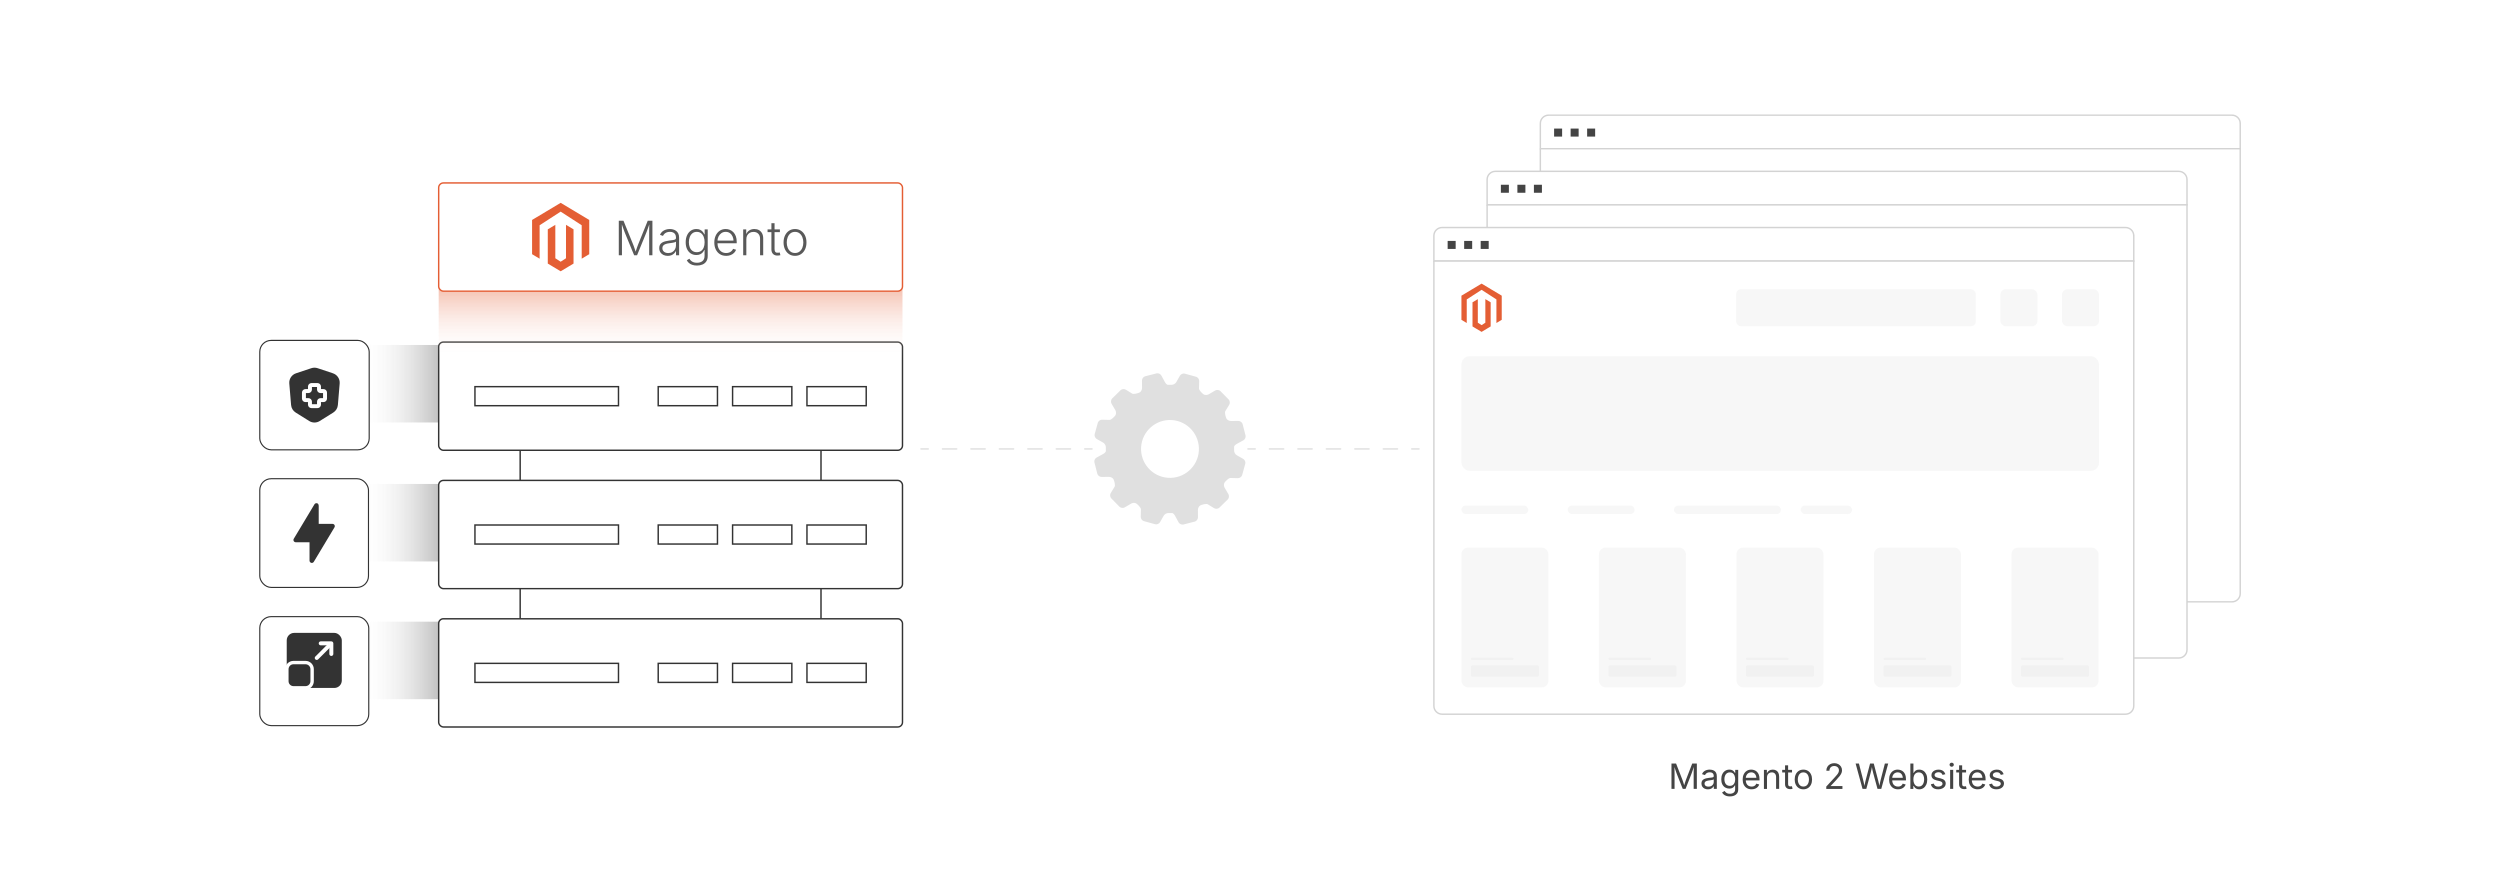 <?xml version="1.0" encoding="UTF-8"?><svg id="_01-What-Are-Magento-Hosting-Services" xmlns="http://www.w3.org/2000/svg" xmlns:xlink="http://www.w3.org/1999/xlink" viewBox="0 0 860 298.867"><defs><linearGradient id="linear-gradient" x1="-15.889" y1="139.585" x2="-15.889" y2="90.391" gradientTransform="translate(164.369 17.012)" gradientUnits="userSpaceOnUse"><stop offset="0" stop-color="#fff" stop-opacity="0"/><stop offset="1" stop-color="#333"/></linearGradient><linearGradient id="linear-gradient-2" x1="31.92" x2="31.92" gradientTransform="translate(116.56 64.821)" xlink:href="#linear-gradient"/><linearGradient id="linear-gradient-3" x1="79.297" x2="79.297" gradientTransform="translate(69.183 112.198)" xlink:href="#linear-gradient"/><filter id="drop-shadow-1" filterUnits="userSpaceOnUse"><feOffset dx="0" dy="3.693"/><feGaussianBlur result="blur" stdDeviation="2.955"/><feFlood flood-color="#333" flood-opacity=".09"/><feComposite in2="blur" operator="in"/><feComposite in="SourceGraphic"/></filter><filter id="drop-shadow-2" filterUnits="userSpaceOnUse"><feOffset dx="0" dy="3.669"/><feGaussianBlur result="blur-2" stdDeviation="2.935"/><feFlood flood-color="#333" flood-opacity=".09"/><feComposite in2="blur-2" operator="in"/><feComposite in="SourceGraphic"/></filter><filter id="drop-shadow-3" filterUnits="userSpaceOnUse"><feOffset dx="0" dy="3.679"/><feGaussianBlur result="blur-3" stdDeviation="2.943"/><feFlood flood-color="#333" flood-opacity=".09"/><feComposite in2="blur-3" operator="in"/><feComposite in="SourceGraphic"/></filter><filter id="drop-shadow-4" filterUnits="userSpaceOnUse"><feOffset dx="0" dy="4.284"/><feGaussianBlur result="blur-4" stdDeviation="3.427"/><feFlood flood-color="#333" flood-opacity=".09"/><feComposite in2="blur-4" operator="in"/><feComposite in="SourceGraphic"/></filter><linearGradient id="linear-gradient-4" x1="230.681" y1="123.275" x2="230.681" y2="84.615" gradientUnits="userSpaceOnUse"><stop offset="0" stop-color="#fff" stop-opacity="0"/><stop offset="1" stop-color="#e45e34"/></linearGradient></defs><rect x="135.149" y="107.403" width="26.661" height="49.194" transform="translate(280.48 -16.479) rotate(90)" fill="url(#linear-gradient)" stroke-width="0"/><rect x="135.149" y="155.212" width="26.661" height="49.194" transform="translate(328.289 31.329) rotate(90)" fill="url(#linear-gradient-2)" stroke-width="0"/><rect x="135.149" y="202.59" width="26.661" height="49.194" transform="translate(375.666 78.707) rotate(90)" fill="url(#linear-gradient-3)" stroke-width="0"/><g filter="url(#drop-shadow-1)"><rect x="89.363" y="113.404" width="37.639" height="37.639" rx="3.928" ry="3.928" fill="#fff" stroke="#333" stroke-miterlimit="10" stroke-width=".393"/><path d="M107.106,122.964c.698-.233,1.453-.233,2.152,0l5.274,1.758c1.489.496,2.445,1.946,2.315,3.51l-.617,7.395c-.089,1.069-.677,2.033-1.587,2.601l-4.659,2.912c-1.103.69-2.503.69-3.606,0l-4.658-2.912c-.91-.568-1.498-1.532-1.588-2.601l-.616-7.395c-.13-1.564.826-3.014,2.314-3.51l5.274-1.758ZM107.145,128.085c-.662,0-1.199.537-1.199,1.199v.874h-.874c-.662,0-1.199.537-1.199,1.199v2.073c0,.662.537,1.199,1.199,1.199h.874v.874c0,.662.537,1.199,1.199,1.199h2.073c.662,0,1.199-.537,1.199-1.199v-.874h.874c.662,0,1.199-.537,1.199-1.199v-2.073c0-.662-.537-1.199-1.199-1.199h-.874v-.874c0-.662-.537-1.199-1.199-1.199h-2.073ZM107.307,130.321v-.875h1.75v.875c0,.662.537,1.198,1.198,1.198h.875v1.75h-.875c-.662,0-1.198.537-1.198,1.198v.875h-1.75v-.875c0-.662-.537-1.198-1.198-1.198h-.875v-1.75h.875c.662,0,1.198-.537,1.198-1.198Z" fill="#333" fill-rule="evenodd" stroke-width="0"/></g><g filter="url(#drop-shadow-2)"><rect x="89.363" y="161.008" width="37.394" height="37.394" rx="3.928" ry="3.928" fill="#fff" stroke="#333" stroke-miterlimit="10" stroke-width=".393"/><path d="M115.07,176.945c-.14-.248-.403-.401-.688-.401h-4.742v-6.017c0-.3,0-1.096-.79-1.096-.277,0-.535.146-.678.384l-7.113,11.855c-.147.244-.15.548-.01.796.14.248.403.401.688.401h4.742v6.322c0,.355.237.667.579.762.07.019.141.028.211.028.272,0,.532-.141.678-.384l7.113-11.855c.147-.244.15-.548.01-.796l0-0Z" fill="#333" stroke-width="0"/></g><rect x="89.363" y="208.441" width="37.49" height="37.49" rx="3.928" ry="3.928" fill="#fff" filter="url(#drop-shadow-3)" stroke="#333" stroke-miterlimit="10" stroke-width=".393"/><rect x="98.634" y="217.712" width="18.948" height="18.948" rx="2.575" ry="2.575" fill="#333" stroke-width="0"/><path d="M105.097,227.921c.604,0,1.183.24,1.61.666.426.427.666,1.007.666,1.61v4.14c0,.604-.24,1.183-.666,1.61-.427.426-1.007.666-1.61.666h-4.14c-.604,0-1.183-.24-1.61-.666-.426-.427-.666-1.007-.666-1.61v-4.14c0-.604.24-1.183.666-1.61.427-.426,1.007-.666,1.61-.666h4.14Z" fill="#333" fill-rule="evenodd" stroke="#fff" stroke-miterlimit="10" stroke-width="1.167"/><path d="M109.44,226.822c-.267.268-.701.268-.968,0-.268-.267-.268-.701,0-.968l4.567-4.567c.267-.268.701-.268.968,0,.268.267.268.701,0,.968,0,0-4.567,4.567-4.567,4.567Z" fill="#fff" fill-rule="evenodd" stroke-width="0"/><path d="M110.326,221.999c-.378,0-.685-.307-.685-.685s.307-.685.685-.685h3.654c.378,0,.685.307.685.685v3.654c0,.378-.307.685-.685.685s-.685-.307-.685-.685v-2.969h-2.969Z" fill="#fff" fill-rule="evenodd" stroke-width="0"/><g filter="url(#drop-shadow-4)"><rect x="178.938" y="145.5" width="103.486" height="68.186" fill="#fff" stroke="#333" stroke-miterlimit="10" stroke-width=".5"/><rect x="150.906" y="113.388" width="159.55" height="37.224" rx="1.622" ry="1.622" fill="#fff" stroke="#333" stroke-miterlimit="10" stroke-width=".5"/><rect x="163.383" y="128.725" width="49.376" height="6.55" fill="#fff" stroke="#333" stroke-miterlimit="10" stroke-width=".5"/><rect x="226.425" y="128.725" width="20.384" height="6.55" fill="#fff" stroke="#333" stroke-miterlimit="10" stroke-width=".5"/><rect x="252.009" y="128.725" width="20.384" height="6.55" fill="#fff" stroke="#333" stroke-miterlimit="10" stroke-width=".5"/><rect x="277.594" y="128.725" width="20.384" height="6.55" fill="#fff" stroke="#333" stroke-miterlimit="10" stroke-width=".5"/><rect x="150.906" y="160.981" width="159.55" height="37.224" rx="1.622" ry="1.622" fill="#fff" stroke="#333" stroke-miterlimit="10" stroke-width=".5"/><rect x="163.383" y="176.318" width="49.376" height="6.55" fill="#fff" stroke="#333" stroke-miterlimit="10" stroke-width=".5"/><rect x="226.425" y="176.318" width="20.384" height="6.55" fill="#fff" stroke="#333" stroke-miterlimit="10" stroke-width=".5"/><rect x="252.009" y="176.318" width="20.384" height="6.55" fill="#fff" stroke="#333" stroke-miterlimit="10" stroke-width=".5"/><rect x="277.594" y="176.318" width="20.384" height="6.55" fill="#fff" stroke="#333" stroke-miterlimit="10" stroke-width=".5"/><rect x="150.906" y="208.574" width="159.55" height="37.224" rx="1.622" ry="1.622" fill="#fff" stroke="#333" stroke-miterlimit="10" stroke-width=".5"/><rect x="163.383" y="223.911" width="49.376" height="6.55" fill="#fff" stroke="#333" stroke-miterlimit="10" stroke-width=".5"/><rect x="226.425" y="223.911" width="20.384" height="6.55" fill="#fff" stroke="#333" stroke-miterlimit="10" stroke-width=".5"/><rect x="252.009" y="223.911" width="20.384" height="6.55" fill="#fff" stroke="#333" stroke-miterlimit="10" stroke-width=".5"/><rect x="277.594" y="223.911" width="20.384" height="6.55" fill="#fff" stroke="#333" stroke-miterlimit="10" stroke-width=".5"/></g><rect x="150.906" y="84.615" width="159.55" height="38.66" fill="url(#linear-gradient-4)" stroke-width="0"/><rect x="150.906" y="62.936" width="159.55" height="37.224" rx="1.622" ry="1.622" fill="#fff" stroke="#e45e34" stroke-miterlimit="10" stroke-width=".5"/><polygon points="202.699 75.663 202.699 87.44 200.106 88.993 200.106 77.487 192.867 72.8 185.628 77.487 185.628 88.993 183.034 87.44 183.034 75.663 192.867 69.774 202.699 75.663" fill="#e45e34" stroke-width="0"/><polyline points="192.867 93.322 190.228 91.742 188.437 90.668 188.437 78.891 191.03 77.337 191.03 88.844 192.867 90.033 194.703 88.844 194.703 77.337 197.296 78.891 197.296 90.668 195.503 91.742 192.867 93.322" fill="#e45e34" stroke-width="0"/><path d="M212.863,87.822v-11.887h1.611l3.319,8.153c.074.175.153.381.235.618.082.237.17.489.263.758.093.269.182.536.267.802s.165.519.239.758h-.287c.075-.229.154-.473.239-.734s.174-.526.268-.798c.093-.271.182-.528.267-.77.085-.242.165-.454.239-.634l3.295-8.153h1.611v11.887h-1.117v-8.321c0-.282.004-.576.012-.881.008-.306.015-.613.02-.921.005-.309.008-.612.008-.91h.127c-.106.319-.217.642-.331.969s-.226.645-.335.954c-.109.308-.214.597-.315.865s-.191.501-.271.698l-3.087,7.547h-.997l-3.111-7.547c-.08-.197-.169-.425-.268-.686-.098-.261-.202-.544-.311-.85s-.221-.624-.335-.954c-.114-.33-.233-.662-.355-.997h.136c.005.271.01.559.016.862.005.303.011.61.016.921.005.311.009.611.012.901.002.29.004.557.004.802v7.547h-1.085Z" fill="#595959" stroke-width="0"/><path d="M229.711,88.021c-.542,0-1.036-.104-1.479-.311-.444-.208-.798-.513-1.061-.917-.264-.404-.395-.894-.395-1.468,0-.441.083-.812.247-1.113.165-.3.402-.548.71-.742.309-.194.671-.347,1.089-.458.417-.112.878-.199,1.384-.263.495-.064.915-.118,1.261-.164s.61-.118.793-.219c.184-.101.275-.264.275-.487v-.208c0-.399-.081-.742-.243-1.029-.163-.287-.399-.508-.71-.662-.312-.154-.69-.231-1.137-.231-.42,0-.79.065-1.109.195-.319.13-.583.3-.793.511-.21.21-.369.44-.475.69l-1.037-.351c.196-.484.473-.872.83-1.165.356-.292.758-.507,1.205-.643.447-.135.899-.203,1.356-.203.351,0,.713.046,1.085.14.373.093.718.25,1.037.471.319.221.577.524.774.909.197.386.295.874.295,1.464v6.055h-1.061v-1.412h-.08c-.127.271-.316.531-.566.778-.25.248-.557.448-.921.603-.364.154-.789.231-1.272.231ZM229.871,87.056c.542,0,1.013-.12,1.412-.359s.707-.561.925-.965c.218-.404.327-.848.327-1.332v-1.269c-.08.075-.21.141-.391.2-.181.058-.387.109-.619.151s-.464.08-.698.112c-.234.032-.439.059-.614.08-.495.059-.919.154-1.272.287-.354.133-.623.314-.806.542-.184.229-.275.519-.275.87,0,.356.088.66.263.91s.415.441.718.574c.303.133.646.2,1.029.2Z" fill="#595959" stroke-width="0"/><path d="M239.756,91.348c-.606,0-1.14-.079-1.6-.235-.46-.157-.847-.371-1.161-.643-.314-.271-.559-.582-.734-.933l.894-.542c.128.229.299.451.515.666s.493.391.834.526c.34.136.758.204,1.252.204.787,0,1.42-.195,1.898-.586.479-.391.718-.996.718-1.815v-2.002h-.104c-.117.277-.289.549-.515.818s-.52.489-.881.662-.809.259-1.34.259c-.708,0-1.336-.176-1.887-.526-.55-.351-.982-.854-1.296-1.508-.314-.654-.471-1.436-.471-2.346,0-.909.154-1.706.463-2.389.308-.684.739-1.217,1.292-1.6.553-.383,1.194-.574,1.922-.574.542,0,.995.096,1.356.287.361.191.653.43.874.714.221.285.39.562.506.833h.112v-1.715h1.053v9.134c0,.755-.16,1.377-.479,1.867-.319.489-.758.853-1.316,1.089-.559.237-1.194.355-1.907.355ZM239.692,86.753c.569,0,1.054-.137,1.456-.411.401-.274.708-.667.921-1.181.212-.513.319-1.126.319-1.839,0-.691-.105-1.304-.315-1.839-.21-.534-.515-.955-.914-1.26s-.888-.459-1.468-.459c-.585,0-1.08.158-1.484.475-.404.317-.711.744-.921,1.281s-.315,1.138-.315,1.803c0,.676.106,1.271.319,1.787.213.516.521.919.925,1.208.404.29.896.435,1.476.435Z" fill="#595959" stroke-width="0"/><path d="M249.799,88.013c-.835,0-1.557-.195-2.166-.586-.609-.391-1.08-.932-1.412-1.624-.332-.691-.499-1.486-.499-2.385,0-.898.164-1.696.491-2.393s.785-1.245,1.372-1.644c.588-.399,1.27-.598,2.046-.598.489,0,.96.089,1.412.267s.859.45,1.221.813c.361.365.646.826.854,1.384.208.559.311,1.215.311,1.971v.471h-6.997v-.934h6.414l-.495.351c0-.638-.109-1.21-.327-1.715-.218-.505-.529-.904-.934-1.196s-.891-.439-1.46-.439c-.564,0-1.057.149-1.48.447s-.752.691-.989,1.181c-.236.489-.355,1.026-.355,1.611v.559c0,.697.123,1.307.367,1.831s.591.931,1.041,1.22c.449.29.98.435,1.591.435.415,0,.781-.066,1.097-.2.316-.133.583-.31.798-.53s.376-.461.482-.722l1.029.327c-.138.373-.36.718-.666,1.037-.306.319-.69.576-1.153.77-.463.194-.995.291-1.596.291Z" fill="#595959" stroke-width="0"/><path d="M256.74,82.261v5.561h-1.085v-8.919h1.045l.008,2.082h-.168c.245-.776.629-1.337,1.153-1.683s1.124-.519,1.799-.519c.606,0,1.137.126,1.591.379s.811.621,1.069,1.105c.258.484.387,1.08.387,1.787v5.768h-1.077v-5.688c0-.729-.205-1.305-.614-1.727-.41-.423-.957-.634-1.644-.634-.468,0-.888.1-1.26.299-.373.2-.666.487-.881.862-.216.375-.323.818-.323,1.328Z" fill="#595959" stroke-width="0"/><path d="M268.284,78.903v.941h-4.244v-.941h4.244ZM265.364,76.781h1.085v8.935c0,.441.098.766.295.973s.498.29.902.247c.074,0,.166-.009.275-.028.109-.019.211-.039.307-.06l.224.933c-.117.038-.246.066-.387.088-.141.021-.283.035-.427.04-.712.048-1.27-.121-1.671-.507-.401-.385-.602-.924-.602-1.615v-9.007Z" fill="#595959" stroke-width="0"/><path d="M273.485,88.013c-.776,0-1.46-.195-2.05-.586-.59-.391-1.053-.933-1.388-1.627-.335-.694-.503-1.49-.503-2.389,0-.915.167-1.719.503-2.413.335-.694.797-1.237,1.388-1.627.59-.391,1.274-.586,2.05-.586.771,0,1.454.195,2.046.586.593.391,1.057.933,1.392,1.627.335.694.503,1.499.503,2.413,0,.899-.167,1.695-.499,2.389-.332.694-.795,1.237-1.388,1.627-.593.391-1.278.586-2.055.586ZM273.485,87.032c.612,0,1.13-.165,1.556-.495.426-.33.749-.769.969-1.316s.332-1.151.332-1.811c0-.665-.112-1.272-.335-1.823-.223-.551-.548-.992-.973-1.325-.426-.332-.941-.499-1.548-.499-.606,0-1.121.167-1.543.499-.423.333-.746.774-.969,1.325-.224.55-.335,1.158-.335,1.823,0,.66.11,1.263.331,1.811.22.548.542.986.965,1.316.423.33.94.495,1.551.495Z" fill="#595959" stroke-width="0"/><path d="M770.637,42.45c0-1.564-1.268-2.831-2.831-2.831h-235.095c-1.564,0-2.831,1.268-2.831,2.831v8.703h240.758v-8.703Z" fill="#fff" stroke="#d3d3d3" stroke-miterlimit="10" stroke-width=".5"/><path d="M529.88,51.152v153.049c0,1.564,1.268,2.831,2.831,2.831h235.095c1.564,0,2.831-1.268,2.831-2.831V51.152h-240.758Z" fill="#fff" stroke="#d3d3d3" stroke-miterlimit="10" stroke-width=".5"/><rect x="534.612" y="44.23" width="2.756" height="2.756" fill="#444" stroke-width="0"/><rect x="540.294" y="44.23" width="2.756" height="2.756" fill="#444" stroke-width="0"/><rect x="545.975" y="44.23" width="2.756" height="2.756" fill="#444" stroke-width="0"/><path d="M752.326,61.774c0-1.564-1.268-2.831-2.831-2.831h-235.095c-1.564,0-2.831,1.268-2.831,2.831v8.703h240.758v-8.703Z" fill="#fff" stroke="#d3d3d3" stroke-miterlimit="10" stroke-width=".5"/><path d="M511.569,70.477v153.049c0,1.564,1.268,2.831,2.831,2.831h235.095c1.564,0,2.831-1.268,2.831-2.831V70.477h-240.758Z" fill="#fff" stroke="#d3d3d3" stroke-miterlimit="10" stroke-width=".5"/><rect x="516.301" y="63.554" width="2.756" height="2.756" fill="#444" stroke-width="0"/><rect x="521.983" y="63.554" width="2.756" height="2.756" fill="#444" stroke-width="0"/><rect x="527.665" y="63.554" width="2.756" height="2.756" fill="#444" stroke-width="0"/><path d="M734.016,81.099c0-1.564-1.268-2.831-2.831-2.831h-235.095c-1.564,0-2.831,1.268-2.831,2.831v8.703h240.758v-8.703Z" fill="#fff" stroke="#d3d3d3" stroke-miterlimit="10" stroke-width=".5"/><path d="M493.258,89.801v153.049c0,1.564,1.268,2.831,2.831,2.831h235.095c1.564,0,2.831-1.268,2.831-2.831V89.801h-240.758Z" fill="#fff" stroke="#d3d3d3" stroke-miterlimit="10" stroke-width=".5"/><rect x="497.991" y="82.879" width="2.756" height="2.756" fill="#444" stroke-width="0"/><rect x="503.672" y="82.879" width="2.756" height="2.756" fill="#444" stroke-width="0"/><rect x="509.354" y="82.879" width="2.756" height="2.756" fill="#444" stroke-width="0"/><g opacity=".49"><rect x="688.135" y="99.494" width="12.741" height="12.741" rx="1.877" ry="1.877" fill="#efefef" stroke-width="0"/><rect x="709.329" y="99.494" width="12.741" height="12.741" rx="1.877" ry="1.877" fill="#efefef" stroke-width="0"/><rect x="597.218" y="99.494" width="82.466" height="12.741" rx="1.699" ry="1.699" fill="#efefef" stroke-width="0"/><rect x="502.733" y="173.921" width="23.004" height="2.908" rx="1.454" ry="1.454" fill="#efefef" stroke-width="0"/><rect x="539.288" y="173.921" width="23.004" height="2.908" rx="1.454" ry="1.454" fill="#efefef" stroke-width="0"/><rect x="575.844" y="173.921" width="36.79" height="2.908" rx="1.454" ry="1.454" fill="#efefef" stroke-width="0"/><rect x="619.424" y="173.921" width="17.694" height="2.908" rx="1.454" ry="1.454" fill="#efefef" stroke-width="0"/><rect x="502.733" y="122.532" width="219.337" height="39.442" rx="2.831" ry="2.831" fill="#efefef" stroke-width="0"/><rect x="502.733" y="188.377" width="29.924" height="48.089" rx="2.265" ry="2.265" fill="#efefef" stroke-width="0"/><rect x="505.991" y="228.884" width="23.408" height="3.92" rx=".566" ry=".566" fill="#e2e2e2" stroke-width="0"/><rect x="505.991" y="226.239" width="14.675" height=".805" rx=".403" ry=".403" fill="#e2e2e2" stroke-width="0"/><rect x="550.041" y="188.377" width="29.924" height="48.089" rx="2.265" ry="2.265" fill="#efefef" stroke-width="0"/><rect x="553.299" y="228.884" width="23.408" height="3.92" rx=".566" ry=".566" fill="#e2e2e2" stroke-width="0"/><rect x="553.299" y="226.239" width="14.675" height=".805" rx=".403" ry=".403" fill="#e2e2e2" stroke-width="0"/><rect x="597.349" y="188.377" width="29.924" height="48.089" rx="2.265" ry="2.265" fill="#efefef" stroke-width="0"/><rect x="600.607" y="228.884" width="23.408" height="3.92" rx=".566" ry=".566" fill="#e2e2e2" stroke-width="0"/><rect x="600.607" y="226.239" width="14.675" height=".805" rx=".403" ry=".403" fill="#e2e2e2" stroke-width="0"/><rect x="644.657" y="188.377" width="29.924" height="48.089" rx="2.265" ry="2.265" fill="#efefef" stroke-width="0"/><rect x="647.915" y="228.884" width="23.408" height="3.92" rx=".566" ry=".566" fill="#e2e2e2" stroke-width="0"/><rect x="647.915" y="226.239" width="14.675" height=".805" rx=".403" ry=".403" fill="#e2e2e2" stroke-width="0"/><rect x="691.965" y="188.377" width="29.924" height="48.089" rx="2.265" ry="2.265" fill="#efefef" stroke-width="0"/><rect x="695.223" y="228.884" width="23.408" height="3.92" rx=".566" ry=".566" fill="#e2e2e2" stroke-width="0"/><rect x="695.223" y="226.239" width="14.675" height=".805" rx=".403" ry=".403" fill="#e2e2e2" stroke-width="0"/></g><g id="LOGO"><polygon points="516.596 101.716 516.596 110.019 514.768 111.114 514.768 103.002 509.665 99.697 504.561 103.002 504.561 111.114 502.733 110.019 502.733 101.716 509.665 97.564 516.596 101.716" fill="#e45e34" stroke-width="0"/><polygon points="512.788 103.992 512.788 112.295 511.523 113.052 509.665 114.166 507.804 113.052 506.541 112.295 506.541 103.992 508.37 102.897 508.37 111.009 509.665 111.847 510.959 111.009 510.959 102.897 512.788 103.992" fill="#e45e34" stroke-width="0"/></g><path d="M574.985,271.381v-8.73h1.582l2.15,5.508c.051.129.108.29.173.483s.133.403.205.63.142.452.208.677.125.433.176.624h-.246c.055-.18.115-.38.182-.601s.136-.445.208-.674.142-.442.208-.642.125-.365.176-.498l2.121-5.508h1.588v8.73h-1.096v-4.986c0-.18.001-.385.003-.615s.006-.473.012-.727.012-.512.018-.773.011-.516.015-.762h.094c-.082.27-.169.544-.261.823s-.182.549-.27.809-.171.497-.249.712-.145.393-.199.533l-1.951,4.986h-.967l-1.98-4.986c-.055-.137-.119-.31-.193-.519s-.155-.441-.243-.697-.179-.525-.272-.809-.189-.567-.287-.853h.105c.008.219.015.455.021.709s.011.511.015.771.008.51.012.75.006.456.006.647v4.986h-1.061Z" fill="#444" stroke-width="0"/><path d="M587.53,271.534c-.414,0-.79-.078-1.128-.234s-.606-.385-.806-.686-.299-.666-.299-1.096c0-.375.074-.68.223-.914s.347-.419.595-.554.522-.235.823-.302.604-.119.908-.158c.391-.051.709-.09.955-.117s.429-.074.548-.141.179-.18.179-.34v-.035c0-.273-.051-.505-.152-.694s-.254-.335-.457-.437-.457-.152-.762-.152c-.312,0-.58.049-.803.146s-.403.22-.542.366-.243.296-.313.448l-1.014-.334c.168-.398.395-.71.68-.935s.6-.384.943-.478.684-.141,1.02-.141c.219,0,.468.026.747.079s.549.157.809.313.475.388.645.694.255.716.255,1.228v4.318h-1.037v-.891h-.07c-.074.152-.193.31-.357.472s-.377.298-.639.407-.578.164-.949.164ZM587.712,270.602c.391,0,.721-.076.99-.229s.475-.351.615-.595.211-.499.211-.765v-.908c-.043.051-.137.097-.281.138s-.31.077-.495.108-.365.058-.539.079-.312.038-.413.05c-.254.031-.491.085-.712.161s-.397.188-.53.334-.199.345-.199.595c0,.227.059.416.176.568s.277.268.48.346.436.117.697.117Z" fill="#444" stroke-width="0"/><path d="M595.089,273.971c-.484,0-.903-.062-1.257-.185s-.647-.286-.882-.489-.42-.424-.557-.662l.855-.551c.094.125.21.264.349.416s.326.282.562.39.546.161.929.161c.523,0,.954-.125,1.292-.375s.507-.645.507-1.184v-1.312h-.1c-.074.125-.179.273-.313.445s-.328.323-.58.454-.589.196-1.011.196c-.523,0-.994-.124-1.412-.372s-.748-.61-.99-1.087-.363-1.057-.363-1.74c0-.676.119-1.263.357-1.761s.567-.884.987-1.157.901-.41,1.444-.41c.422,0,.759.069,1.011.208s.446.298.583.478.242.328.316.445h.1v-1.049h1.025v6.721c0,.562-.127,1.022-.381,1.38s-.597.62-1.028.788-.913.252-1.444.252ZM595.06,270.338c.398,0,.734-.091,1.008-.272s.48-.443.621-.785.211-.751.211-1.228c0-.465-.069-.874-.208-1.228s-.345-.631-.618-.832-.611-.302-1.014-.302c-.414,0-.76.106-1.037.319s-.485.497-.624.853-.208.752-.208,1.189c0,.449.07.846.211,1.189s.35.612.627.806.621.29,1.031.29Z" fill="#444" stroke-width="0"/><path d="M602.548,271.522c-.633,0-1.179-.141-1.638-.422s-.812-.674-1.061-1.178-.372-1.092-.372-1.764.121-1.264.363-1.775.585-.912,1.028-1.201.962-.434,1.556-.434c.348,0,.69.058,1.028.173s.645.301.92.557.495.593.659,1.011.246.93.246,1.535v.439h-5.086v-.891h4.518l-.492.328c0-.43-.067-.812-.202-1.146s-.335-.596-.601-.785-.596-.284-.99-.284-.732.097-1.014.29-.496.445-.645.756-.223.644-.223.999v.592c0,.484.084.896.252,1.233s.403.594.706.768.653.261,1.052.261c.258,0,.492-.037.703-.111s.393-.187.545-.337.27-.337.352-.56l1.02.281c-.102.328-.273.617-.516.867s-.542.445-.899.586-.761.211-1.21.211Z" fill="#444" stroke-width="0"/><path d="M607.845,267.456v3.926h-1.055v-6.551h1.014l.006,1.588h-.146c.199-.605.483-1.035.853-1.289s.802-.381,1.298-.381c.441,0,.828.091,1.16.272s.591.455.776.82.278.825.278,1.38v4.16h-1.055v-4.072c0-.504-.132-.898-.396-1.184s-.624-.428-1.081-.428c-.312,0-.594.068-.844.205s-.447.336-.592.598-.217.58-.217.955Z" fill="#444" stroke-width="0"/><path d="M616.458,264.831v.902h-3.387v-.902h3.387ZM614.056,263.272h1.055v6.41c0,.293.06.507.179.642s.317.202.595.202c.066,0,.151-.008.255-.023s.198-.031.284-.047l.217.891c-.109.039-.233.068-.372.088s-.276.029-.413.029c-.566,0-1.008-.149-1.324-.448s-.475-.716-.475-1.251v-6.492Z" fill="#444" stroke-width="0"/><path d="M620.354,271.522c-.594,0-1.114-.141-1.562-.422s-.796-.676-1.046-1.184-.375-1.098-.375-1.77c0-.684.125-1.28.375-1.79s.599-.905,1.046-1.187.968-.422,1.562-.422c.598,0,1.121.141,1.57.422s.799.677,1.049,1.187.375,1.106.375,1.79c0,.672-.125,1.262-.375,1.77s-.6.902-1.049,1.184-.973.422-1.57.422ZM620.354,270.579c.441,0,.805-.113,1.09-.34s.496-.524.633-.894.205-.769.205-1.198c0-.434-.068-.837-.205-1.21s-.348-.674-.633-.902-.648-.343-1.09-.343c-.438,0-.797.114-1.078.343s-.49.528-.627.899-.205.775-.205,1.213c0,.43.068.829.205,1.198s.346.667.627.894.641.34,1.078.34Z" fill="#444" stroke-width="0"/><path d="M628.235,271.381v-.803l2.9-3.146c.324-.352.594-.66.809-.926s.377-.519.486-.759.164-.495.164-.765c0-.305-.072-.568-.217-.791s-.34-.394-.586-.513-.525-.179-.838-.179c-.332,0-.62.067-.864.202s-.433.324-.565.568-.199.53-.199.858h-1.066c0-.516.119-.969.357-1.359s.562-.694.973-.911.875-.325,1.395-.325.979.108,1.38.325.715.509.943.876.343.779.343,1.236c0,.316-.057.624-.17.923s-.312.638-.598,1.017-.686.842-1.201,1.389l-1.91,2.033v.07h4.025v.979h-5.561Z" fill="#444" stroke-width="0"/><path d="M640.71,271.381l-2.379-8.73h1.137l1.383,5.355c.074.285.145.575.211.87s.131.594.193.896.121.614.176.935h-.135c.059-.32.119-.632.182-.935s.129-.602.199-.896.143-.585.217-.87l1.412-5.355h1.266l1.4,5.355c.078.285.151.575.22.87s.136.594.202.896.129.614.188.935h-.152c.059-.32.119-.632.182-.935s.129-.602.199-.896.141-.585.211-.87l1.377-5.355h1.148l-2.391,8.73h-1.295l-1.5-5.531c-.098-.359-.191-.751-.281-1.175s-.178-.913-.264-1.468h.234c-.086.523-.17.991-.252,1.403s-.18.825-.293,1.239l-1.494,5.531h-1.301Z" fill="#444" stroke-width="0"/><path d="M652.921,271.522c-.633,0-1.179-.141-1.638-.422s-.812-.674-1.061-1.178-.372-1.092-.372-1.764.121-1.264.363-1.775.585-.912,1.028-1.201.962-.434,1.556-.434c.348,0,.69.058,1.028.173s.645.301.92.557.495.593.659,1.011.246.93.246,1.535v.439h-5.086v-.891h4.518l-.492.328c0-.43-.067-.812-.202-1.146s-.335-.596-.601-.785-.596-.284-.99-.284-.732.097-1.014.29-.496.445-.645.756-.223.644-.223.999v.592c0,.484.084.896.252,1.233s.403.594.706.768.653.261,1.052.261c.258,0,.492-.037.703-.111s.393-.187.545-.337.27-.337.352-.56l1.02.281c-.102.328-.273.617-.516.867s-.542.445-.899.586-.761.211-1.21.211Z" fill="#444" stroke-width="0"/><path d="M660.204,271.522c-.414,0-.748-.071-1.002-.214s-.449-.305-.586-.486-.242-.333-.316-.454h-.117v1.014h-1.02v-8.73h1.055v3.229h.082c.074-.117.178-.265.311-.442s.324-.337.574-.478.588-.211,1.014-.211c.547,0,1.028.137,1.444.41s.742.663.979,1.169.354,1.104.354,1.796c0,.695-.117,1.297-.352,1.805s-.56.9-.976,1.178-.897.416-1.444.416ZM660.046,270.579c.41,0,.753-.11,1.028-.331s.482-.518.621-.891.208-.788.208-1.245c0-.453-.068-.862-.205-1.228s-.343-.655-.618-.87-.62-.322-1.034-.322c-.402,0-.74.102-1.014.305s-.479.485-.618.847-.208.784-.208,1.269.07.912.211,1.283.349.661.624.87.61.313,1.005.313Z" fill="#444" stroke-width="0"/><path d="M666.737,271.522c-.449,0-.849-.065-1.198-.196s-.638-.325-.864-.583-.379-.574-.457-.949l1.002-.24c.094.359.271.623.53.791s.585.252.976.252c.457,0,.821-.098,1.093-.293s.407-.428.407-.697c0-.227-.079-.415-.237-.565s-.399-.263-.724-.337l-1.09-.258c-.594-.141-1.035-.358-1.324-.653s-.434-.673-.434-1.134c0-.375.105-.706.316-.993s.499-.512.864-.674.78-.243,1.245-.243c.449,0,.831.067,1.146.202s.57.32.768.557.345.509.442.817l-.955.246c-.09-.234-.239-.447-.448-.639s-.524-.287-.946-.287c-.391,0-.716.09-.976.27s-.39.406-.39.68c0,.242.088.437.264.583s.455.265.838.354l.99.234c.594.141,1.033.358,1.318.653s.428.667.428,1.116c0,.383-.108.724-.325,1.022s-.52.534-.908.706-.839.258-1.351.258Z" fill="#444" stroke-width="0"/><path d="M671.378,263.758c-.199,0-.371-.068-.516-.205s-.217-.301-.217-.492c0-.195.072-.36.217-.495s.316-.202.516-.202c.203,0,.377.067.521.202s.217.3.217.495c0,.191-.072.355-.217.492s-.318.205-.521.205ZM670.845,271.381v-6.551h1.055v6.551h-1.055Z" fill="#444" stroke-width="0"/><path d="M676.329,264.831v.902h-3.387v-.902h3.387ZM673.927,263.272h1.055v6.41c0,.293.06.507.179.642s.317.202.595.202c.066,0,.151-.008.255-.023s.198-.031.284-.047l.217.891c-.109.039-.233.068-.372.088s-.276.029-.413.029c-.566,0-1.008-.149-1.324-.448s-.475-.716-.475-1.251v-6.492Z" fill="#444" stroke-width="0"/><path d="M680.313,271.522c-.633,0-1.179-.141-1.638-.422s-.812-.674-1.061-1.178-.372-1.092-.372-1.764.121-1.264.363-1.775.585-.912,1.028-1.201.962-.434,1.556-.434c.348,0,.69.058,1.028.173s.645.301.92.557.495.593.659,1.011.246.93.246,1.535v.439h-5.086v-.891h4.518l-.492.328c0-.43-.067-.812-.202-1.146s-.335-.596-.601-.785-.596-.284-.99-.284-.732.097-1.014.29-.496.445-.645.756-.223.644-.223.999v.592c0,.484.084.896.252,1.233s.403.594.706.768.653.261,1.052.261c.258,0,.492-.037.703-.111s.393-.187.545-.337.27-.337.352-.56l1.02.281c-.102.328-.273.617-.516.867s-.542.445-.899.586-.761.211-1.21.211Z" fill="#444" stroke-width="0"/><path d="M686.782,271.522c-.449,0-.849-.065-1.198-.196s-.638-.325-.864-.583-.379-.574-.457-.949l1.002-.24c.094.359.271.623.53.791s.585.252.976.252c.457,0,.821-.098,1.093-.293s.407-.428.407-.697c0-.227-.079-.415-.237-.565s-.399-.263-.724-.337l-1.09-.258c-.594-.141-1.035-.358-1.324-.653s-.434-.673-.434-1.134c0-.375.105-.706.316-.993s.499-.512.864-.674.78-.243,1.245-.243c.449,0,.831.067,1.146.202s.57.32.768.557.345.509.442.817l-.955.246c-.09-.234-.239-.447-.448-.639s-.524-.287-.946-.287c-.391,0-.716.09-.976.27s-.39.406-.39.68c0,.242.088.437.264.583s.455.265.838.354l.99.234c.594.141,1.033.358,1.318.653s.428.667.428,1.116c0,.383-.108.724-.325,1.022s-.52.534-.908.706-.839.258-1.351.258Z" fill="#444" stroke-width="0"/><path d="M423.254,164.423l2.579.068c.601.014,1.252-.437,1.447-1.006l1.111-4.018c.125-.588-.199-1.31-.721-1.608l-2.245-1.273c-.522-.297-.924-1.03-.894-1.63,0,0,.016-.301.001-1.007l-.004-.244c-.017-.266.402-.719.929-1.006l2.272-1.235c.528-.288.866-1.005.751-1.595l-1.033-4.035c-.185-.571-.828-1.036-1.428-1.031l-2.592.019c-.601.004-1.289-.369-1.531-.83-.241-.462-.697-2.045-.383-2.557l1.347-2.201c.313-.513.247-1.302-.148-1.754l-2.918-2.974c-.446-.403-1.234-.485-1.753-.181l-2.23,1.309c-.518.304-1.3.325-1.737.047-.437-.278-1.627-1.427-1.611-2.027l.066-2.579c.016-.601-.436-1.252-1.004-1.447l-4.018-1.113c-.587-.127-1.31.198-1.607.72l-1.274,2.246c-.297.522-1.03.925-1.63.895,0,0-.3-.015-1.006-.001l-.246.008c-.265.015-.717-.403-1.004-.932l-1.236-2.275c-.287-.527-1.004-.864-1.594-.749l-4.037,1.033c-.572.185-1.036.827-1.031,1.428l.019,2.593c.004.6-.369,1.289-.831,1.531-.461.241-2.042.698-2.554.384l-2.204-1.349c-.513-.313-1.303-.248-1.755.147l-2.973,2.921c-.403.446-.483,1.234-.178,1.752l1.31,2.231c.304.517.324,1.298.046,1.736-.279.437-1.428,1.625-2.029,1.611l-2.581-.068c-.599-.015-1.251.437-1.447,1.005l-1.111,4.019c-.125.587.2,1.31.722,1.607l2.247,1.273c.522.296.924,1.029.892,1.63,0,0-.015.302.001,1.007l.007.246c.015.266-.403.718-.932,1.005l-2.274,1.236c-.528.287-.865,1.004-.751,1.593l1.033,4.035c.185.571.827,1.036,1.428,1.031l2.59-.019c.601-.005,1.29.369,1.531.83.241.46.697,2.044.384,2.556l-1.347,2.201c-.313.513-.248,1.303.147,1.755l2.92,2.976c.447.402,1.235.483,1.753.179l2.23-1.309c.519-.305,1.299-.325,1.736-.045.436.279,1.625,1.427,1.61,2.027l-.066,2.581c-.016.6.436,1.252,1.005,1.448l4.016,1.11c.587.125,1.31-.199,1.608-.72l1.276-2.247c.296-.522,1.03-.925,1.63-.895,0,0,.3.016,1.006.003l.243-.005c.266-.018.717.4,1.004.929l1.236,2.275c.286.529,1.003.867,1.593.752l4.037-1.035c.571-.184,1.035-.827,1.031-1.427l-.018-2.593c-.004-.601.37-1.289.83-1.531.46-.242,2.043-.697,2.556-.384l2.203,1.347c.512.314,1.302.247,1.755-.147l2.974-2.92c.403-.446.484-1.234.18-1.752l-1.309-2.229c-.304-.518-.326-1.299-.047-1.736.278-.437,1.428-1.627,2.028-1.611ZM401.828,164.366c-5.478-.356-9.644-5.103-9.288-10.58.356-5.478,5.103-9.645,10.58-9.288,5.478.356,9.644,5.102,9.288,10.581-.356,5.477-5.103,9.644-10.58,9.288Z" fill="#e0e0e0" stroke-width="0"/><line x1="316.812" y1="154.432" x2="319.312" y2="154.432" fill="none" stroke="#e0e0e0" stroke-linecap="round" stroke-linejoin="round" stroke-width=".5"/><line x1="324.207" y1="154.432" x2="370.708" y2="154.432" fill="none" stroke="#e0e0e0" stroke-dasharray="0 0 4.895 4.895" stroke-linecap="round" stroke-linejoin="round" stroke-width=".5"/><line x1="373.155" y1="154.432" x2="375.655" y2="154.432" fill="none" stroke="#e0e0e0" stroke-linecap="round" stroke-linejoin="round" stroke-width=".5"/><line x1="429.295" y1="154.432" x2="431.795" y2="154.432" fill="none" stroke="#e0e0e0" stroke-linecap="round" stroke-linejoin="round" stroke-width=".5"/><line x1="436.69" y1="154.432" x2="483.191" y2="154.432" fill="none" stroke="#e0e0e0" stroke-dasharray="0 0 4.895 4.895" stroke-linecap="round" stroke-linejoin="round" stroke-width=".5"/><line x1="485.638" y1="154.432" x2="488.138" y2="154.432" fill="none" stroke="#e0e0e0" stroke-linecap="round" stroke-linejoin="round" stroke-width=".5"/></svg>